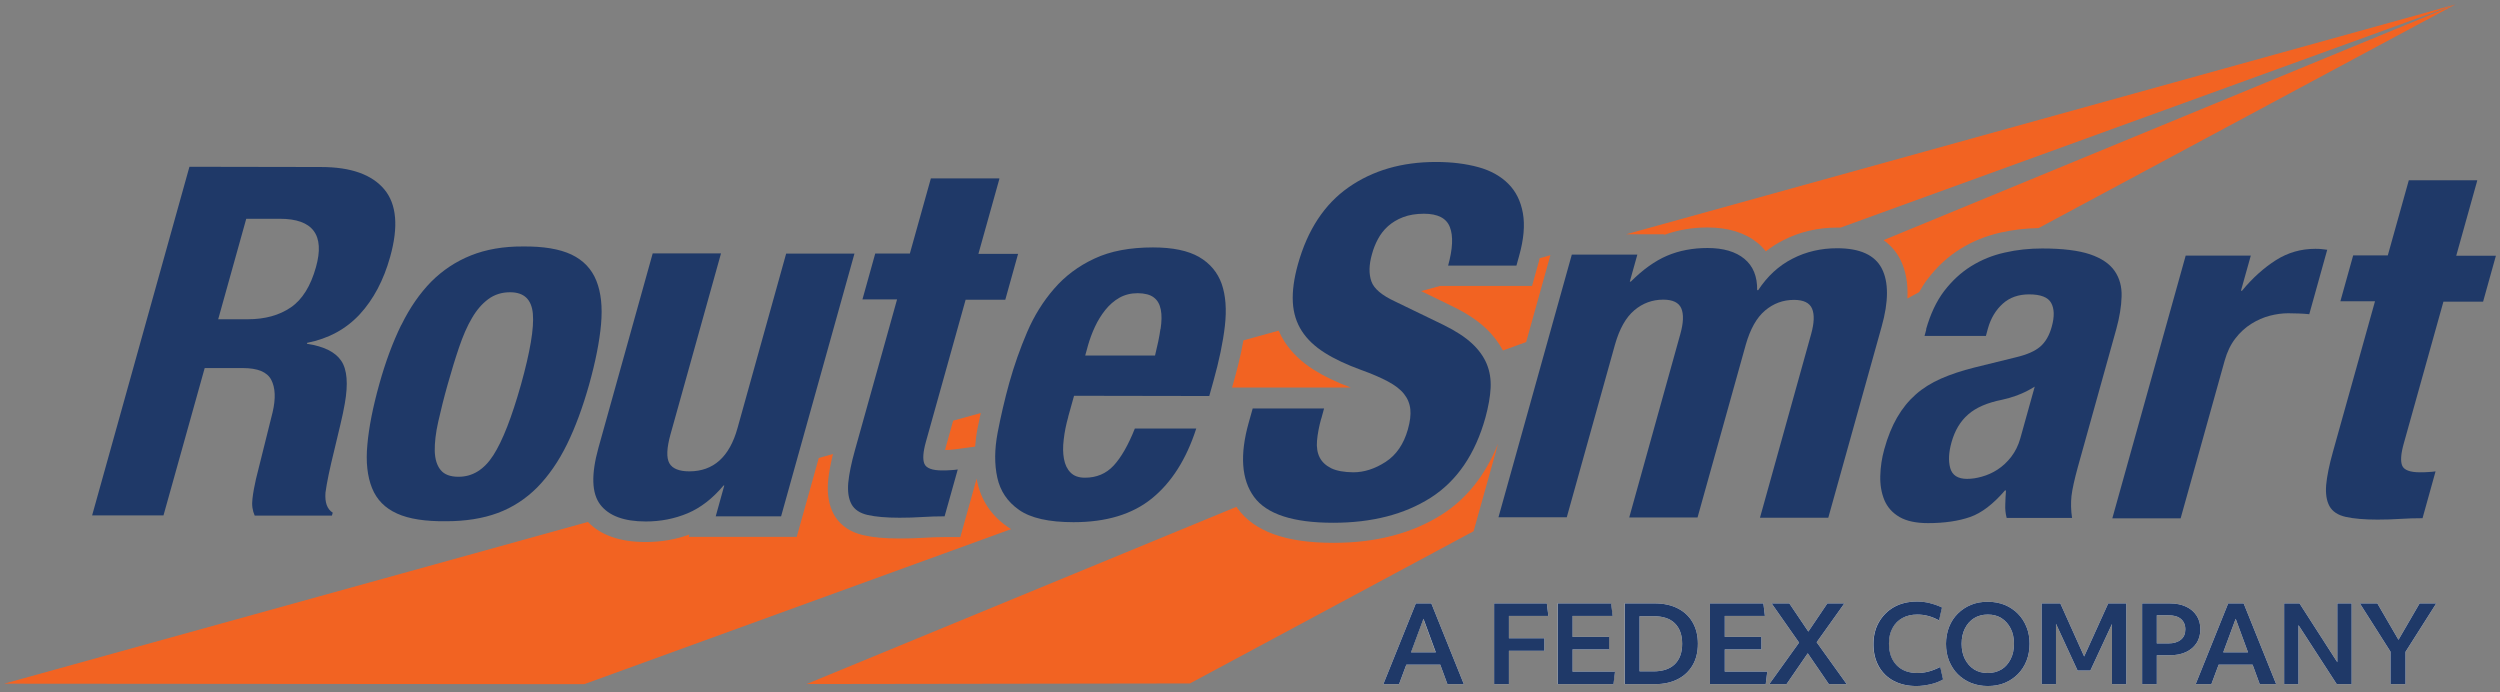 <?xml version="1.0" encoding="UTF-8"?>
<svg xmlns="http://www.w3.org/2000/svg" viewBox="0 0 213 59">
  <rect x="0" y="0" width="213" height="59" fill="#808080" stroke="none"/>
  <defs>
    <style>
      .cls-1 {
        fill: #1f3968;
      }

      .cls-2 {
        fill: #fff;
      }

      .cls-3 {
        fill: #f26322;
      }
    </style>
  </defs>
  <g id="Layer_1" data-name="Layer 1">
    <g>
      <path class="cls-2" d="M119.21,58.29h-1.35l2.77-6.88h1.32l2.77,6.88h-1.4l-.61-1.66h-2.89l-.62,1.66h0ZM120.21,55.58h2.11l-1.05-2.86-1.06,2.86Z"/>
      <path class="cls-2" d="M127.3,58.29v-6.88h4.49l.13,1.07h-3.36v1.9h3.02v1.07h-3.02v2.84h-1.26Z"/>
      <path class="cls-2" d="M132.71,58.29v-6.88h4.55l.13,1.07h-3.42v1.78h3.12v1.07h-3.12v1.89h3.62l-.13,1.07h-4.75,0Z"/>
      <path class="cls-2" d="M140.99,58.29h-2.57v-6.88h2.57c.75,0,1.4.14,1.95.42s.97.67,1.27,1.19.45,1.12.45,1.83-.15,1.32-.45,1.83-.72.91-1.27,1.19-1.2.42-1.95.42h0ZM140.87,57.2c.79,0,1.4-.2,1.82-.61.42-.41.63-.99.63-1.74s-.21-1.34-.63-1.75-1.03-.6-1.82-.6h-1.18v4.7h1.18Z"/>
      <path class="cls-2" d="M145.69,58.29v-6.88h4.55l.13,1.07h-3.42v1.78h3.12v1.07h-3.12v1.89h3.62l-.13,1.07h-4.75,0Z"/>
      <path class="cls-2" d="M152.21,58.29h-1.47l2.54-3.54-2.34-3.34h1.51l1.62,2.4,1.62-2.4h1.45l-2.36,3.31,2.56,3.57h-1.52l-1.8-2.63-1.81,2.63h0Z"/>
      <path class="cls-2" d="M160.93,54.83c0,.78.22,1.39.65,1.84s1.03.67,1.79.67c.62,0,1.26-.17,1.93-.52l.24,1.07c-.31.18-.66.32-1.06.41s-.8.15-1.21.15c-.75,0-1.39-.15-1.94-.44s-.97-.71-1.27-1.24c-.3-.54-.45-1.16-.45-1.88s.15-1.34.46-1.88.74-.98,1.29-1.29c.55-.31,1.21-.47,1.95-.47.37,0,.74.04,1.12.14s.72.22,1.02.37l-.25,1.1c-.6-.33-1.21-.5-1.85-.5-.49,0-.92.1-1.28.3s-.65.49-.84.86c-.2.37-.3.8-.3,1.31h0Z"/>
      <path class="cls-2" d="M169.36,58.45c-.52,0-.99-.09-1.43-.26-.43-.18-.81-.43-1.13-.75-.32-.32-.56-.7-.74-1.14s-.26-.92-.26-1.44.09-1.01.26-1.44c.17-.44.42-.82.74-1.14s.69-.57,1.13-.75c.43-.18.91-.26,1.43-.26s.99.09,1.43.26c.43.18.81.43,1.13.75s.56.7.74,1.14.26.92.26,1.44-.09,1.01-.26,1.44-.42.82-.74,1.14c-.32.32-.69.57-1.13.75-.43.18-.91.26-1.43.26ZM169.36,57.34c.45,0,.84-.11,1.17-.31s.59-.5.78-.88c.19-.37.28-.81.28-1.3s-.09-.93-.28-1.3-.45-.67-.78-.88-.72-.31-1.17-.31-.84.11-1.17.31c-.33.21-.59.5-.78.88-.19.37-.28.81-.28,1.3s.09.93.28,1.3.45.67.78.88.72.31,1.17.31Z"/>
      <path class="cls-2" d="M177.01,57.13l-1.84-3.98v5.14h-1.22v-6.88h1.59l2.03,4.52,2.05-4.52h1.54v6.88h-1.22v-5.12l-1.84,3.96h-1.1Z"/>
      <path class="cls-2" d="M184.85,55.83h-1.09v2.46h-1.25v-6.88h2.34c.54,0,1,.09,1.39.27.39.18.69.43.91.77.22.33.32.72.32,1.17s-.11.84-.32,1.17c-.22.33-.52.59-.91.77s-.85.27-1.39.27h0ZM184.73,54.82c.47,0,.82-.11,1.08-.32s.38-.5.38-.88-.13-.68-.38-.89c-.25-.21-.61-.31-1.08-.31h-.97v2.4h.97Z"/>
      <path class="cls-2" d="M188.42,58.29h-1.35l2.77-6.88h1.32l2.77,6.88h-1.4l-.61-1.66h-2.89l-.62,1.66h0ZM189.42,55.58h2.11l-1.05-2.86-1.06,2.86Z"/>
      <path class="cls-2" d="M199.09,58.29l-3.26-5.03v5.03h-1.22v-6.88h1.31l3.22,5.01v-5.01h1.22v6.88h-1.27Z"/>
      <path class="cls-2" d="M204.95,55.52v2.77h-1.28v-2.77l-2.61-4.11h1.49l1.8,3.1,1.8-3.1h1.42l-2.61,4.11h0Z"/>
    </g>
  </g>
  <g id="Layer_2" data-name="Layer 2">
    <path class="cls-3" d="M81.38,38.28l1.7-.23c.04-.5.1-1,.2-1.52.09-.44.18-.89.28-1.34l-2.35.65-.63,2.26c-.02.09-.04.17-.06.24.11,0,.22,0,.34-.01.19-.01.36-.03.52-.05h0Z"/>
    <path class="cls-3" d="M141.8,19.96v.05c1.12-.41,2.35-.63,3.67-.63h.02c1.76,0,3.19.45,4.25,1.31.24.19.48.43.71.73.46-.37.96-.69,1.48-.95,1.4-.72,2.95-1.08,4.59-1.08h.02c.09,0,.18,0,.28,0L209.2.38l-70.65,19.58h3.25Z"/>
    <path class="cls-3" d="M161.89,22.08c.48.94.69,2.05.62,3.35l1-.54c.23-.41.47-.8.75-1.15.79-1.04,1.72-1.89,2.77-2.54,1.03-.64,2.17-1.1,3.39-1.38,1.06-.24,2.16-.37,3.27-.39L209.2.38l-48.72,20.08c.69.49,1.13,1.08,1.41,1.62h0Z"/>
    <path class="cls-3" d="M105.5,33.02h9.59c-1.22-.45-2.28-.96-3.15-1.51-1.05-.66-1.88-1.46-2.48-2.37-.2-.31-.37-.63-.52-.97l-3,.83c-.22,1.29-.57,2.62-.93,3.89l-.04.13h.53s0,0,0,0Z"/>
    <path class="cls-3" d="M85.81,44.86c-1.36-.95-2.21-2.23-2.55-3.81-.02-.09-.03-.18-.05-.27l-1.39,4.98h-1.33c-.63,0-1.21.02-1.78.06-.65.04-1.31.06-2,.06h-.06c-1.27,0-2.27-.09-3.08-.28-1.47-.33-2.19-1.15-2.53-1.78-.42-.77-.58-1.72-.49-2.81.06-.66.2-1.43.42-2.33l-1.21.34-1.88,6.72h-9.19s.05-.2.05-.2c-1.18.43-2.43.64-3.73.64h-.02c-2.17,0-3.81-.58-4.9-1.71L.35,58.25l49.43.04,36.37-13.21c-.12-.07-.24-.14-.34-.22h0Z"/>
    <path class="cls-3" d="M127.61,37.86c-1.06,2.62-2.65,4.64-4.78,5.99-2.51,1.59-5.6,2.4-9.2,2.4h-.03c-4.06,0-6.73-.97-8.16-2.93-.03-.04-.06-.09-.09-.14l-36.63,15.1,32.66-.05,24.17-12.97,2.07-7.4h0Z"/>
    <path class="cls-3" d="M132.11,21.74l-.93.26c-.02.08-.04.16-.06.25l-.59,2.11h-7.82s-1.63.44-1.63.44l2.69,1.31c1.19.58,2.11,1.19,2.82,1.86.62.58,1.1,1.22,1.46,1.89l1.98-.72,2.06-7.39h0Z"/>
    <g>
      <path class="cls-1" d="M27.36,14.23c2.53,0,4.32.64,5.38,1.9,1.06,1.27,1.22,3.19.5,5.76-.56,2-1.42,3.62-2.59,4.89-1.17,1.26-2.66,2.07-4.48,2.43l-.02.08c1.46.22,2.43.71,2.93,1.46s.59,1.96.3,3.62c-.1.56-.22,1.16-.38,1.81s-.33,1.38-.52,2.18c-.39,1.58-.64,2.78-.75,3.62-.06.83.14,1.4.62,1.7l-.07.25h-6.58c-.19-.43-.26-.9-.19-1.44.06-.54.17-1.1.3-1.68l1.42-5.7c.27-1.16.23-2.08-.12-2.75-.35-.67-1.16-1-2.42-1h-3.25l-3.51,12.55h-6.08s8.29-29.7,8.29-29.7l11.22.02h0ZM21.12,27.2c1.46,0,2.68-.34,3.66-1.01s1.69-1.82,2.14-3.43c.77-2.74-.26-4.12-3.07-4.12h-2.87l-2.39,8.56h2.53,0Z"/>
      <path class="cls-1" d="M34.2,27.68c.72-1.47,1.57-2.69,2.54-3.68.98-.98,2.11-1.73,3.39-2.24,1.28-.51,2.75-.77,4.41-.76,1.75-.02,3.13.21,4.15.69,1.02.49,1.72,1.23,2.12,2.23s.53,2.23.4,3.7c-.13,1.47-.47,3.19-1.02,5.16-.54,1.91-1.16,3.6-1.88,5.07-.72,1.47-1.57,2.69-2.54,3.68-.98.98-2.1,1.71-3.37,2.18-1.27.47-2.74.7-4.4.7-1.75.02-3.14-.19-4.16-.65-1.03-.46-1.74-1.18-2.14-2.17s-.54-2.22-.4-3.7c.13-1.49.47-3.2,1.01-5.14.53-1.91,1.16-3.6,1.88-5.07h0ZM37.34,35.92c-.22.97-.31,1.8-.3,2.5.02.69.18,1.23.5,1.62.31.39.82.58,1.53.58,1.18,0,2.17-.6,2.96-1.83s1.57-3.23,2.36-6.03c.78-2.8,1.12-4.81,1.01-6.03s-.75-1.83-1.94-1.83c-.7,0-1.32.19-1.85.58s-1,.93-1.4,1.62c-.41.69-.77,1.53-1.1,2.5-.33.97-.65,2.03-.97,3.16s-.58,2.19-.8,3.16Z"/>
      <path class="cls-1" d="M61.65,41.36c-.93,1.11-1.95,1.9-3.06,2.37-1.12.47-2.31.7-3.57.7-1.85,0-3.15-.48-3.88-1.44s-.78-2.56-.16-4.81l4.63-16.59h5.82s-4.31,15.44-4.31,15.44c-.32,1.16-.35,1.98-.09,2.44s.84.69,1.7.69c2.05,0,3.43-1.23,4.11-3.7l4.14-14.85h5.82s-6.25,22.38-6.25,22.38h-5.57s.73-2.63.73-2.63h-.09,0Z"/>
      <path class="cls-1" d="M85.15,15.23l-1.79,6.4h3.38l-1.09,3.91h-3.38l-3.38,12.09c-.25.89-.29,1.52-.13,1.89.16.37.67.56,1.51.56.22,0,.45,0,.68-.02.23-.01.45-.03.65-.06l-1.12,3.99c-.65,0-1.28.02-1.9.06-.62.04-1.26.06-1.94.06-1.12,0-2.03-.08-2.7-.23-.67-.15-1.14-.46-1.39-.92-.25-.46-.34-1.06-.28-1.81.07-.75.26-1.69.58-2.83l3.58-12.81h-2.95l1.09-3.91h2.95l1.79-6.4h5.82s0,0,0,0Z"/>
      <path class="cls-1" d="M91.02,35.5c-.19.67-.32,1.31-.39,1.94-.08.63-.07,1.18.02,1.66.09.49.28.88.56,1.16.28.29.69.44,1.23.44.98,0,1.8-.34,2.44-1.03.64-.69,1.25-1.75,1.81-3.16h5.23c-.84,2.61-2.1,4.59-3.77,5.95-1.67,1.36-3.9,2.03-6.68,2.03-2.11,0-3.66-.35-4.65-1.05-.99-.69-1.6-1.61-1.85-2.75s-.24-2.41.03-3.83c.27-1.41.6-2.83.99-4.24.42-1.5.93-2.94,1.52-4.32s1.36-2.62,2.3-3.7c.93-1.08,2.08-1.94,3.44-2.57,1.36-.64,3.02-.95,4.99-.95,1.69,0,3,.28,3.93.82.93.54,1.57,1.31,1.92,2.29.34.99.43,2.18.27,3.58s-.49,2.96-.97,4.68l-.36,1.29-11.52-.02-.5,1.79h0ZM98.88,28.04c.1-.65.11-1.21.02-1.66-.09-.46-.28-.8-.6-1.04-.31-.24-.77-.35-1.36-.36-.59,0-1.11.13-1.57.39s-.85.61-1.2,1.04c-.34.43-.64.91-.88,1.43-.25.53-.44,1.06-.59,1.58l-.24.87h5.95c.21-.85.37-1.61.46-2.26h0Z"/>
      <path class="cls-1" d="M112.57,35.65c-.19.69-.31,1.32-.36,1.89-.05.57.03,1.05.23,1.44.2.39.53.69.99.92.46.22,1.08.33,1.87.34.93,0,1.85-.3,2.76-.89.91-.59,1.54-1.52,1.89-2.76.19-.67.26-1.24.21-1.72s-.23-.92-.54-1.31c-.31-.39-.77-.74-1.37-1.06s-1.36-.65-2.28-.98c-1.23-.45-2.26-.93-3.1-1.46-.84-.53-1.49-1.14-1.95-1.85-.46-.71-.72-1.53-.77-2.46s.09-2,.43-3.22c.82-2.94,2.26-5.13,4.32-6.57s4.54-2.16,7.44-2.16c1.35,0,2.55.15,3.61.44,1.06.29,1.91.77,2.56,1.42.65.65,1.06,1.49,1.24,2.5.18,1.01.08,2.22-.32,3.64l-.23.83h-5.82c.39-1.42.45-2.51.15-3.28-.29-.76-1.03-1.14-2.21-1.14-.67,0-1.27.1-1.77.29-.5.19-.93.45-1.29.77-.36.32-.64.69-.86,1.1s-.39.84-.51,1.29c-.26.91-.27,1.68-.05,2.31s.9,1.2,2.05,1.73l4.13,2c1.01.5,1.81,1.02,2.39,1.56.58.54,1,1.12,1.26,1.75.26.63.37,1.31.33,2.06s-.19,1.58-.44,2.5c-.87,3.13-2.43,5.41-4.67,6.84-2.24,1.42-5,2.13-8.3,2.13-3.43,0-5.68-.74-6.75-2.21-1.07-1.47-1.22-3.58-.45-6.32l.34-1.21h6.08s-.24.88-.24.88h0Z"/>
      <path class="cls-1" d="M139.5,21.7l-.64,2.29h.09c1.02-1.02,2.05-1.76,3.08-2.2s2.19-.66,3.45-.66c1.35,0,2.4.31,3.14.92.74.61,1.11,1.5,1.09,2.67h.09c.78-1.19,1.76-2.09,2.92-2.68,1.16-.6,2.44-.89,3.81-.89,1.94,0,3.21.58,3.8,1.73s.59,2.81-.02,4.97l-4.54,16.26h-5.82s4.36-15.65,4.36-15.65c.26-.94.29-1.66.08-2.16s-.73-.75-1.54-.75c-.93,0-1.75.3-2.47.91-.72.61-1.26,1.58-1.64,2.91l-4.11,14.72h-5.82s4.36-15.65,4.36-15.65c.26-.94.29-1.66.08-2.16s-.73-.75-1.54-.75c-.93,0-1.75.3-2.47.91-.72.61-1.26,1.58-1.64,2.91l-4.11,14.72h-5.82s6.25-22.38,6.25-22.38h5.57s-.02,0-.02,0Z"/>
      <path class="cls-1" d="M164.1,28.06c.37-1.3.88-2.39,1.54-3.26.67-.87,1.43-1.58,2.3-2.12s1.82-.93,2.86-1.16c1.03-.24,2.1-.35,3.2-.35,1.74,0,3.1.17,4.08.5.97.33,1.67.81,2.09,1.42.42.61.62,1.34.59,2.18-.02.84-.18,1.77-.45,2.76l-3.28,11.77c-.29,1.06-.47,1.87-.54,2.46-.06.58-.05,1.21.05,1.87h-5.57c-.1-.37-.14-.75-.12-1.15.01-.4.03-.8.06-1.19h-.09c-1,1.16-1.99,1.92-2.97,2.26-.98.34-2.18.52-3.58.52-1.01,0-1.82-.17-2.43-.52-.6-.35-1.03-.83-1.29-1.44-.25-.61-.37-1.29-.35-2.06s.13-1.52.34-2.27c.29-1.06.66-1.96,1.1-2.72.44-.76.97-1.41,1.58-1.95.61-.54,1.33-.99,2.15-1.35.82-.36,1.77-.68,2.86-.95l3.53-.87c.93-.22,1.62-.52,2.07-.91s.78-.96.98-1.7c.24-.86.22-1.53-.05-2.02-.27-.49-.9-.73-1.88-.73-.9,0-1.65.26-2.24.79s-1.02,1.23-1.27,2.12l-.17.63h-5.23s.15-.55.15-.55h0ZM171.91,33.67c-.5.18-.95.31-1.34.39-1.25.25-2.21.66-2.88,1.25-.67.58-1.14,1.37-1.42,2.37-.24.86-.28,1.59-.11,2.2s.65.92,1.43.92c.39,0,.82-.06,1.27-.19.46-.13.9-.32,1.33-.6s.82-.64,1.16-1.08.61-.97.78-1.58l1.23-4.41c-.48.3-.97.55-1.47.73h0Z"/>
      <path class="cls-1" d="M191.77,21.77l-.84,3h.09c.89-1.08,1.85-1.94,2.88-2.6,1.03-.65,2.14-.97,3.35-.97.17,0,.34,0,.52.02.18.02.35.04.51.06l-1.53,5.49c-.3-.03-.6-.05-.89-.06s-.59-.02-.9-.02c-.51,0-1.03.07-1.57.21-.54.14-1.07.37-1.58.69-.51.32-.96.73-1.36,1.25s-.7,1.14-.91,1.89l-3.75,13.43h-5.82s6.25-22.38,6.25-22.38h5.57s0,0,0,0Z"/>
      <path class="cls-1" d="M211.06,15.39l-1.79,6.4h3.38l-1.09,3.91h-3.38l-3.38,12.09c-.25.89-.29,1.52-.13,1.89s.67.56,1.51.56c.22,0,.45,0,.68-.02.23-.01.45-.03.65-.06l-1.11,3.99c-.65,0-1.28.02-1.9.06-.62.04-1.26.06-1.94.06-1.12,0-2.03-.08-2.7-.23-.67-.15-1.14-.46-1.39-.92-.25-.46-.34-1.06-.28-1.81.07-.75.26-1.69.58-2.83l3.58-12.81h-2.95l1.09-3.91h2.95l1.79-6.4h5.82s0,0,0,0Z"/>
    </g>
    <g>
      <path class="cls-1" d="M119.21,58.29h-1.35l2.77-6.88h1.32l2.77,6.88h-1.4l-.61-1.66h-2.89l-.62,1.66h0ZM120.22,55.58h2.11l-1.05-2.86-1.06,2.86Z"/>
      <path class="cls-1" d="M127.3,58.29v-6.88h4.49l.13,1.07h-3.36v1.9h3.02v1.07h-3.02v2.84h-1.26Z"/>
      <path class="cls-1" d="M132.72,58.29v-6.88h4.55l.13,1.07h-3.42v1.78h3.12v1.07h-3.12v1.89h3.62l-.13,1.07h-4.75,0Z"/>
      <path class="cls-1" d="M140.99,58.29h-2.56v-6.88h2.56c.75,0,1.4.14,1.95.42s.97.67,1.27,1.19.45,1.12.45,1.83-.15,1.32-.45,1.83-.72.91-1.27,1.19-1.2.42-1.95.42h0ZM140.87,57.2c.79,0,1.4-.2,1.82-.61.42-.41.63-.99.63-1.74s-.21-1.34-.63-1.75-1.03-.6-1.82-.6h-1.18v4.7h1.18Z"/>
      <path class="cls-1" d="M145.69,58.29v-6.88h4.55l.13,1.07h-3.42v1.78h3.12v1.07h-3.12v1.89h3.62l-.13,1.07h-4.75,0Z"/>
      <path class="cls-1" d="M152.21,58.29h-1.47l2.54-3.54-2.34-3.34h1.51l1.62,2.4,1.62-2.4h1.45l-2.36,3.31,2.56,3.57h-1.52l-1.8-2.63-1.81,2.63h0Z"/>
      <path class="cls-1" d="M160.94,54.83c0,.78.22,1.39.65,1.84s1.03.67,1.79.67c.62,0,1.26-.17,1.93-.52l.24,1.07c-.31.18-.66.32-1.06.41s-.8.15-1.21.15c-.75,0-1.39-.15-1.94-.44s-.97-.71-1.27-1.24c-.3-.54-.45-1.16-.45-1.88s.15-1.34.46-1.88.74-.98,1.29-1.29c.55-.31,1.21-.47,1.95-.47.37,0,.74.04,1.12.14s.72.22,1.02.37l-.25,1.1c-.6-.33-1.21-.5-1.85-.5-.49,0-.92.1-1.28.3s-.65.49-.84.86c-.2.37-.3.8-.3,1.31h0Z"/>
      <path class="cls-1" d="M169.36,58.45c-.52,0-.99-.09-1.43-.26-.43-.18-.81-.43-1.13-.75-.32-.32-.56-.7-.74-1.14s-.26-.92-.26-1.44.09-1.01.26-1.44c.17-.44.42-.82.74-1.14s.69-.57,1.13-.75c.43-.18.91-.26,1.43-.26s.99.09,1.43.26c.43.18.81.43,1.13.75s.56.7.74,1.14.26.92.26,1.44-.09,1.01-.26,1.44-.42.82-.74,1.14c-.32.32-.69.57-1.13.75-.43.18-.91.26-1.43.26ZM169.36,57.34c.45,0,.84-.11,1.17-.31s.59-.5.78-.88c.19-.37.28-.81.28-1.3s-.09-.93-.28-1.3-.45-.67-.78-.88-.72-.31-1.17-.31-.84.11-1.17.31c-.33.21-.59.5-.78.88-.19.37-.28.81-.28,1.3s.09.93.28,1.3.45.67.78.88.72.31,1.17.31Z"/>
      <path class="cls-1" d="M177.01,57.13l-1.84-3.98v5.14h-1.22v-6.88h1.59l2.03,4.52,2.05-4.52h1.54v6.88h-1.22v-5.12l-1.84,3.96h-1.1Z"/>
      <path class="cls-1" d="M184.85,55.83h-1.09v2.46h-1.25v-6.88h2.34c.54,0,1,.09,1.39.27.39.18.69.43.91.77.22.33.32.72.32,1.17s-.11.84-.32,1.17c-.22.33-.52.59-.91.77s-.85.27-1.39.27h0ZM184.73,54.82c.47,0,.82-.11,1.08-.32s.38-.5.38-.88-.13-.68-.38-.89c-.25-.21-.61-.31-1.08-.31h-.97v2.4h.97Z"/>
      <path class="cls-1" d="M188.42,58.29h-1.35l2.77-6.88h1.32l2.77,6.88h-1.4l-.61-1.66h-2.89l-.62,1.66h0ZM189.42,55.58h2.11l-1.05-2.86-1.06,2.86Z"/>
      <path class="cls-1" d="M199.09,58.29l-3.26-5.03v5.03h-1.22v-6.88h1.31l3.22,5.01v-5.01h1.22v6.88h-1.27Z"/>
      <path class="cls-1" d="M204.95,55.52v2.77h-1.28v-2.77l-2.61-4.11h1.49l1.8,3.1,1.8-3.1h1.42l-2.61,4.11h0Z"/>
    </g>
  </g>
</svg>